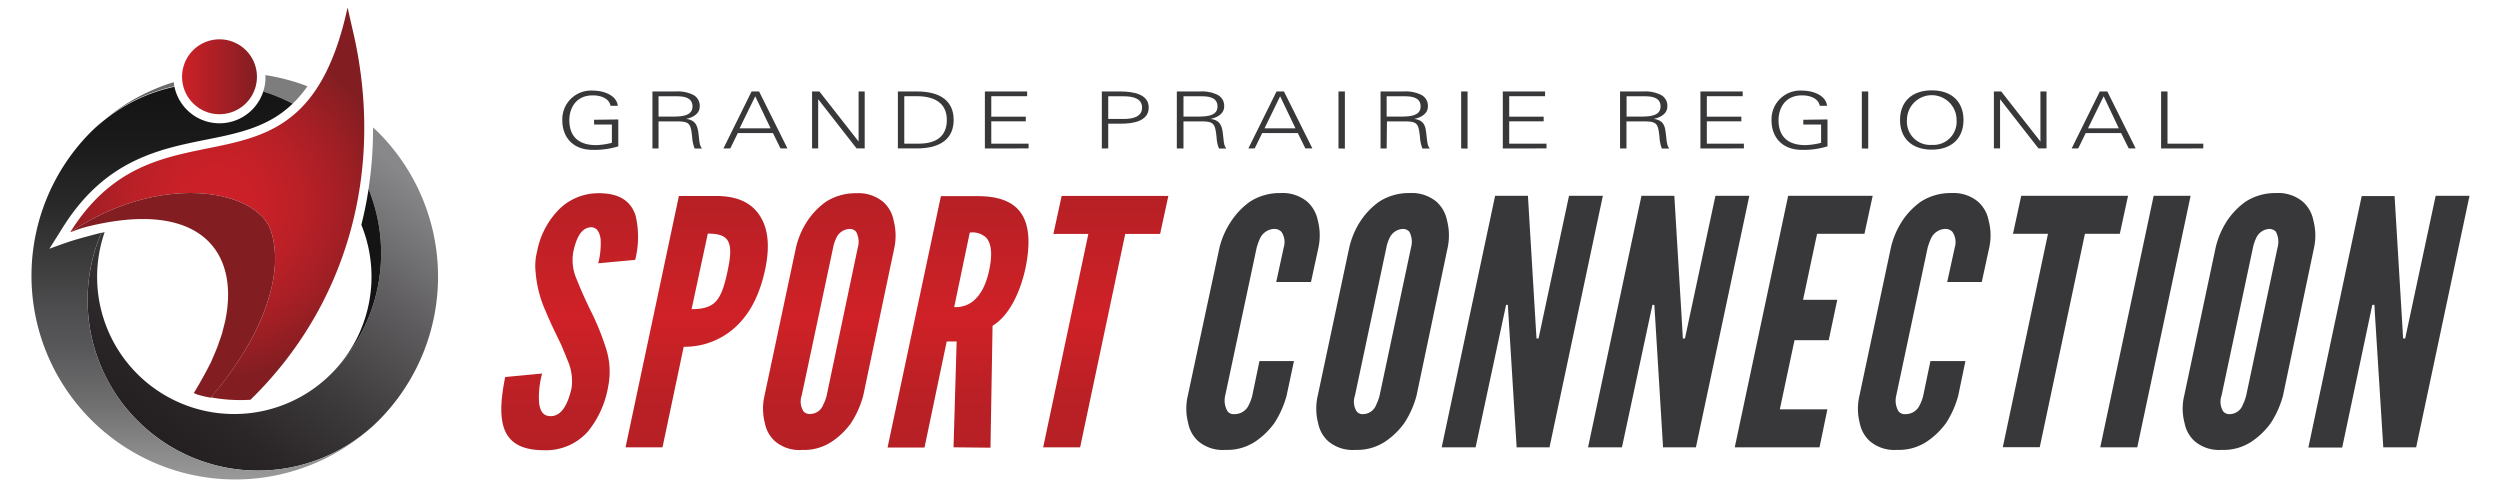<svg xmlns="http://www.w3.org/2000/svg" xmlns:xlink="http://www.w3.org/1999/xlink" width="410" height="80" viewBox="0 0 410 80"><defs><style>.a{fill:#383739;}.b{fill:url(#a);}.c{fill:url(#b);}.d{fill:url(#c);}.e{fill:url(#d);}.f{fill:url(#e);}.g{fill:url(#f);}.h{fill:url(#g);}.i{fill:#7d7d7d;}.j{fill:#141414;}.k{fill:url(#h);}.l{fill:url(#i);}.m{fill:url(#j);}.n{fill:url(#k);}.o{fill:url(#l);}.p{fill:url(#m);}.q{fill:url(#n);}.r{fill:url(#o);}.s{fill:url(#p);}.t{fill:url(#q);}.u{fill:url(#r);}.v{fill:url(#s);}.w{fill:url(#t);}.x{fill:url(#u);}.y{fill:url(#y);}.z{fill:url(#aa);}.aa{fill:#cf2127;}.ab{fill:#821e22;}</style><linearGradient id="a" x1="93.4" y1="31.68" x2="93.4" y2="73.81" gradientUnits="userSpaceOnUse"><stop offset="0" stop-color="#b62025"></stop><stop offset="0.48" stop-color="#cf2127"></stop><stop offset="0.49" stop-color="#cf2127"></stop><stop offset="0.58" stop-color="#c82126"></stop><stop offset="0.8" stop-color="#ba2025"></stop><stop offset="1" stop-color="#b62025"></stop></linearGradient><linearGradient id="b" x1="114.26" y1="32.14" x2="114.26" y2="73.36" xlink:href="#a"></linearGradient><linearGradient id="c" x1="136.05" y1="31.69" x2="136.05" y2="73.81" xlink:href="#a"></linearGradient><linearGradient id="d" x1="157.11" y1="32.14" x2="157.11" y2="73.36" xlink:href="#a"></linearGradient><linearGradient id="e" x1="181.34" y1="32.14" x2="181.34" y2="73.36" xlink:href="#a"></linearGradient><linearGradient id="f" x1="25.19" y1="72.22" x2="61.81" y2="24.62" gradientUnits="userSpaceOnUse"><stop offset="0" stop-color="#231f20"></stop><stop offset="0.16" stop-color="#2a2627"></stop><stop offset="0.4" stop-color="#3e3b3c"></stop><stop offset="0.69" stop-color="#5e5c5e"></stop><stop offset="1" stop-color="#88888a"></stop></linearGradient><linearGradient id="g" x1="-2.97" y1="50.56" x2="33.65" y2="2.96" xlink:href="#f"></linearGradient><linearGradient id="h" x1="32.41" y1="14.19" x2="32.41" y2="78.77" gradientUnits="userSpaceOnUse"><stop offset="0" stop-color="#141414"></stop><stop offset="0.13" stop-color="#19191a"></stop><stop offset="0.3" stop-color="#292929"></stop><stop offset="0.49" stop-color="#424243"></stop><stop offset="0.57" stop-color="#4e4e50"></stop><stop offset="0.66" stop-color="#575759"></stop><stop offset="0.81" stop-color="#707071"></stop><stop offset="0.99" stop-color="#989898"></stop><stop offset="1" stop-color="#999"></stop></linearGradient><linearGradient id="i" x1="11.43" y1="57.89" x2="54.82" y2="14.5" xlink:href="#f"></linearGradient><linearGradient id="j" x1="16.71" y1="14.19" x2="16.71" y2="78.78" xlink:href="#h"></linearGradient><linearGradient id="k" x1="32.38" y1="78.84" x2="75.77" y2="35.45" xlink:href="#f"></linearGradient><linearGradient id="l" x1="41.25" y1="14.19" x2="41.25" y2="78.78" xlink:href="#h"></linearGradient><linearGradient id="m" x1="42.25" y1="88.7" x2="85.64" y2="45.31" xlink:href="#f"></linearGradient><linearGradient id="n" x1="60.99" y1="14.19" x2="60.99" y2="78.78" xlink:href="#h"></linearGradient><linearGradient id="o" x1="14.87" y1="21.8" x2="25.84" y2="10.83" xlink:href="#f"></linearGradient><linearGradient id="p" x1="15.99" y1="14.19" x2="15.99" y2="78.78" xlink:href="#h"></linearGradient><linearGradient id="q" x1="16.44" y1="23.37" x2="27.41" y2="12.4" xlink:href="#f"></linearGradient><linearGradient id="r" x1="22.89" y1="14.19" x2="22.89" y2="78.78" xlink:href="#h"></linearGradient><linearGradient id="s" x1="44.9" y1="16.68" x2="48.92" y2="12.66" xlink:href="#f"></linearGradient><linearGradient id="t" x1="12.09" y1="61.79" x2="46.77" y2="14.38" xlink:href="#h"></linearGradient><radialGradient id="u" cx="35.64" cy="33.43" r="28.44" gradientUnits="userSpaceOnUse"><stop offset="0" stop-color="#999"></stop><stop offset="0.14" stop-color="#8f8f8f"></stop><stop offset="0.39" stop-color="#757575"></stop><stop offset="0.7" stop-color="#4a4a4a"></stop><stop offset="1" stop-color="#1a1a1a"></stop></radialGradient><radialGradient id="y" cx="35.64" cy="33.43" r="28.44" gradientUnits="userSpaceOnUse"><stop offset="0" stop-color="#ce2028"></stop><stop offset="0.22" stop-color="#ca2028"></stop><stop offset="0.46" stop-color="#bc2027"></stop><stop offset="0.7" stop-color="#a61f25"></stop><stop offset="0.96" stop-color="#881e22"></stop><stop offset="1" stop-color="#821e22"></stop></radialGradient><linearGradient id="aa" x1="29.85" y1="12.6" x2="42.13" y2="12.6" gradientUnits="userSpaceOnUse"><stop offset="0" stop-color="#ce2028"></stop><stop offset="1" stop-color="#821e22"></stop></linearGradient></defs><title>gprsc-logo-horiz</title><path class="a" d="M101.4,19.59V24a13.33,13.33,0,0,1-4.18.58c-3.19,0-5-2-5-4.86a4.71,4.71,0,0,1,5-4.86c1.93,0,3.92.84,4.1,2.49h-1.2c-.21-1.18-1.51-1.71-2.9-1.71-2.8,0-3.85,2.14-3.85,4.08,0,2.38,1.24,4.08,4.4,4.08a11.65,11.65,0,0,0,2.58-.38v-3H97.43v-.78Z"></path><path class="a" d="M108,24.35H107V15h3.81a5.79,5.79,0,0,1,2.75.5,2,2,0,0,1,1.19,2c0,1-.88,1.73-2.24,2v0c1.48.19,1.81,1,2,2.08.21,1.51.15,2.21.62,2.78h-1.21a6.17,6.17,0,0,1-.41-1.94c-.24-2.14-.4-2.51-2.52-2.51H108Zm2.24-5.23c1.49,0,3.33-.07,3.33-1.66,0-1.8-2.1-1.67-3.21-1.67H108v3.33Z"></path><path class="a" d="M118.64,24.35,123.26,15h1.23l4.65,9.34H128l-1.24-2.52H121l-1.23,2.52Zm7.74-3.3-2.52-5.26-2.57,5.26Z"></path><path class="a" d="M133.18,15h1.2l6.43,8.21h0V15h1v9.34h-1.33l-6.3-8.07h0v8.07h-1Z"></path><path class="a" d="M150.4,15c3.83,0,6,1.58,6,4.67s-2.18,4.67-6,4.67h-3.15V15Zm.26,8.56c3.28,0,4.62-1.54,4.62-3.89,0-2.75-2-4-5.33-3.89H148.3v7.78Z"></path><path class="a" d="M161.52,24.35V15h6.93v.78h-5.88v3.35h5.66v.77h-5.66v3.66h6.12v.78Z"></path><path class="a" d="M180.7,24.35V15h2.92c2.25,0,4.77.42,4.77,2.64s-2.52,2.68-4.77,2.64h-1.87v4.06Zm1.05-4.84h2.55c1.57,0,3-.4,3-1.86s-1.39-1.86-3-1.86h-2.55Z"></path><path class="a" d="M194.09,24.35H193V15h3.82a5.78,5.78,0,0,1,2.74.5,2,2,0,0,1,1.2,2c0,1-.89,1.73-2.25,2v0c1.49.19,1.81,1,2,2.08.21,1.51.14,2.21.61,2.78h-1.21a6.16,6.16,0,0,1-.4-1.94c-.25-2.14-.41-2.51-2.52-2.51h-2.9Zm2.25-5.23c1.49,0,3.33-.07,3.33-1.66,0-1.8-2.1-1.67-3.22-1.67h-2.36v3.33Z"></path><path class="a" d="M204.73,24.35,209.35,15h1.22l4.66,9.34h-1.15l-1.24-2.52H207l-1.23,2.52Zm7.73-3.3-2.52-5.26-2.56,5.26Z"></path><path class="a" d="M219.51,24.35V15h1.05v9.37Z"></path><path class="a" d="M227.41,24.35h-1V15h3.81a5.79,5.79,0,0,1,2.75.5,2,2,0,0,1,1.2,2c0,1-.89,1.73-2.25,2v0c1.49.19,1.81,1,1.95,2.08.21,1.51.15,2.21.62,2.78h-1.21a6.17,6.17,0,0,1-.41-1.94c-.24-2.14-.4-2.51-2.52-2.51h-2.89Zm2.25-5.23c1.48,0,3.32-.07,3.32-1.66,0-1.8-2.1-1.67-3.21-1.67h-2.36v3.33Z"></path><path class="a" d="M239.63,24.35V15h1.05v9.37Z"></path><path class="a" d="M246.46,24.35V15h6.93v.78h-5.88v3.35h5.65v.77h-5.65v3.66h6.12v.78Z"></path><path class="a" d="M266.74,24.35h-1.05V15h3.81a5.79,5.79,0,0,1,2.75.5,2,2,0,0,1,1.19,2c0,1-.89,1.73-2.24,2v0c1.48.19,1.81,1,1.95,2.08.21,1.51.15,2.21.62,2.78h-1.22a6.16,6.16,0,0,1-.4-1.94c-.24-2.14-.4-2.51-2.52-2.51h-2.89ZM269,19.12c1.49,0,3.33-.07,3.33-1.66,0-1.8-2.1-1.67-3.21-1.67h-2.36v3.33Z"></path><path class="a" d="M278.87,24.35V15h6.93v.78h-5.88v3.35h5.66v.77h-5.66v3.66H286v.78Z"></path><path class="a" d="M299.71,19.59V24a13.29,13.29,0,0,1-4.18.58c-3.18,0-5-2-5-4.86a4.71,4.71,0,0,1,5-4.86c1.94,0,3.93.84,4.1,2.49h-1.19c-.21-1.18-1.52-1.71-2.91-1.71-2.8,0-3.85,2.14-3.85,4.08,0,2.38,1.25,4.08,4.4,4.08a11.65,11.65,0,0,0,2.58-.38v-3h-2.92v-.78Z"></path><path class="a" d="M305.34,24.35V15h1.05v9.37Z"></path><path class="a" d="M316.81,24.54c-3.35,0-5.2-1.95-5.2-4.86s1.85-4.86,5.2-4.86,5.2,1.95,5.2,4.86S320.15,24.54,316.81,24.54Zm0-.78a3.81,3.81,0,0,0,4.07-4.08,4.07,4.07,0,1,0-8.14,0A3.81,3.81,0,0,0,316.81,23.76Z"></path><path class="a" d="M327,15h1.2l6.43,8.21h0V15h1v9.34h-1.32l-6.3-8.07h0v8.07H327Z"></path><path class="a" d="M339.75,24.35,344.37,15h1.23l4.65,9.34h-1.14l-1.25-2.52h-5.8l-1.23,2.52Zm7.74-3.3L345,15.79l-2.57,5.26Z"></path><path class="a" d="M354.42,24.35V15h1.05v8.56h5.87v.78Z"></path><path class="a" d="M212.21,59.22,211,64.89a15.8,15.8,0,0,1-2,4.49,12.34,12.34,0,0,1-3.08,3,8.32,8.32,0,0,1-4.94,1.4,6.21,6.21,0,0,1-4.44-1.4,5.34,5.34,0,0,1-1.68-3,9.35,9.35,0,0,1-.06-4.49L200,40.59A13.55,13.55,0,0,1,202,36.15a12,12,0,0,1,3-3.08,9,9,0,0,1,5-1.41,6.35,6.35,0,0,1,4.38,1.41,5.6,5.6,0,0,1,1.74,3.08,9.7,9.7,0,0,1,.11,4.44L215,46.25H209.3l1.23-5.66a3,3,0,0,0-.39-2.59,1.62,1.62,0,0,0-1.29-.45,2.66,2.66,0,0,0-2.19,1.52,10.91,10.91,0,0,0-.56,1.52l-5.17,24.3a3.49,3.49,0,0,0,.4,2.58,1.26,1.26,0,0,0,1.06.45,2.56,2.56,0,0,0,2.42-1.52,7.4,7.4,0,0,0,.56-1.51l1.18-5.67Z"></path><path class="a" d="M232.31,64.89a15.53,15.53,0,0,1-2,4.49,12.34,12.34,0,0,1-3.08,3,8.32,8.32,0,0,1-4.94,1.4,6.21,6.21,0,0,1-4.44-1.4,5.4,5.4,0,0,1-1.68-3,9.35,9.35,0,0,1-.06-4.49l5.17-24.3a13.55,13.55,0,0,1,1.91-4.44,12.12,12.12,0,0,1,3-3.08,9,9,0,0,1,5-1.41,6.35,6.35,0,0,1,4.38,1.41,5.6,5.6,0,0,1,1.74,3.08,9.7,9.7,0,0,1,.11,4.44Zm-.9-24.3a3.49,3.49,0,0,0-.28-2.59,1.4,1.4,0,0,0-1.12-.45,2.52,2.52,0,0,0-2.14,1.52,6,6,0,0,0-.5,1.52l-5.16,24.3a3,3,0,0,0,.28,2.58,1.26,1.26,0,0,0,1.06.45,2.34,2.34,0,0,0,2.14-1.52,8.05,8.05,0,0,0,.56-1.51Z"></path><path class="a" d="M247.4,51.87,247.29,50H247L242,73.36h-5.56l8.76-41.25h5.38l1.29,21.5.12,1.9h.33l5-23.4h5.55l-8.75,41.25h-5.39Z"></path><path class="a" d="M271.43,51.87,271.31,50H271L266,73.36h-5.56l8.76-41.25h5.39l1.29,21.5.11,1.9h.34l5-23.4h5.56l-8.76,41.25h-5.39Z"></path><path class="a" d="M293.26,32.11h13.86l-1.35,6.23H298l-2.3,10.83h5.61l-1.4,6.62h-5.61l-2.41,11.34h7.8l-1.29,6.23H284.5Z"></path><path class="a" d="M322.33,59.22l-1.18,5.67a15.79,15.79,0,0,1-2,4.49,12.38,12.38,0,0,1-3.09,3,8.3,8.3,0,0,1-4.94,1.4,6.2,6.2,0,0,1-4.43-1.4,5.36,5.36,0,0,1-1.69-3,9.24,9.24,0,0,1-.05-4.49l5.16-24.3a13.77,13.77,0,0,1,1.91-4.44,12.12,12.12,0,0,1,3-3.08,9,9,0,0,1,5-1.41,6.3,6.3,0,0,1,4.37,1.41,5.48,5.48,0,0,1,1.74,3.08,9.44,9.44,0,0,1,.11,4.44l-1.23,5.66h-5.67l1.24-5.66a3,3,0,0,0-.4-2.59,1.61,1.61,0,0,0-1.29-.45,2.68,2.68,0,0,0-2.19,1.52,12.36,12.36,0,0,0-.56,1.52l-5.16,24.3a3.44,3.44,0,0,0,.39,2.58,1.28,1.28,0,0,0,1.07.45,2.54,2.54,0,0,0,2.41-1.52,6.85,6.85,0,0,0,.56-1.51l1.18-5.67Z"></path><path class="a" d="M330.13,38.34l1.35-6.23H349l-1.35,6.23h-5.72l-7.41,35h-6.06l7.41-35Z"></path><path class="a" d="M353.2,32.11h6.06l-8.75,41.25h-6.07Z"></path><path class="a" d="M374.41,64.89a15.79,15.79,0,0,1-2,4.49,12.38,12.38,0,0,1-3.09,3,8.28,8.28,0,0,1-4.94,1.4,6.2,6.2,0,0,1-4.43-1.4,5.34,5.34,0,0,1-1.68-3,9.11,9.11,0,0,1-.06-4.49l5.16-24.3a13.77,13.77,0,0,1,1.91-4.44,12.12,12.12,0,0,1,3-3.08,9,9,0,0,1,5-1.41,6.3,6.3,0,0,1,4.37,1.41,5.48,5.48,0,0,1,1.74,3.08,9.55,9.55,0,0,1,.12,4.44Zm-.89-24.3a3.49,3.49,0,0,0-.28-2.59,1.41,1.41,0,0,0-1.13-.45A2.5,2.5,0,0,0,370,39.07a6.46,6.46,0,0,0-.51,1.52l-5.16,24.3a3,3,0,0,0,.28,2.58,1.28,1.28,0,0,0,1.07.45,2.32,2.32,0,0,0,2.13-1.52,7.4,7.4,0,0,0,.56-1.51Z"></path><path class="a" d="M389.51,51.87,389.4,50h-.34l-4.94,23.4h-5.55l8.75-41.25h5.39L394,53.61l.11,1.9h.34l5-23.4H405l-8.75,41.25h-5.39Z"></path><path class="b" d="M98.11,43.18a13,13,0,0,0,.39-4c-.17-1.12-.62-1.91-1.57-1.91-1.57.06-2.41,1.68-2.92,4.09a7.76,7.76,0,0,0,.56,4.43c.62,1.58,1.35,3.2,2.19,4.94A42,42,0,0,1,99.34,57a12.45,12.45,0,0,1,.39,6.45,15.9,15.9,0,0,1-3.25,7.24,9.14,9.14,0,0,1-7.35,3.14c-3.87,0-5.77-1.46-6.5-3.7s-.4-5.16.22-8.3l6.06-.57A14.79,14.79,0,0,0,88.4,66c.17,1.35.62,2.25,1.91,2.25,1.79,0,2.8-1.91,3.42-4.55a8.32,8.32,0,0,0-.62-4.54c-.16-.39-.33-.84-.5-1.24s-.34-.84-.51-1.23c-.39-.84-.84-1.74-1.29-2.69s-.89-1.91-1.34-3a19.19,19.19,0,0,1-1.63-6.4,9.36,9.36,0,0,1,.23-3.31,13.38,13.38,0,0,1,3.19-6.5A9.11,9.11,0,0,1,98,31.69c3.76-.06,5.5,1.45,6.23,3.64a15.24,15.24,0,0,1-.06,7.29Z"></path><path class="c" d="M111.34,32.14h6.06c2.64,0,5.1.61,6.73,2.58s2.36,5,1.29,9.76-3,7.73-5.44,9.7a12.26,12.26,0,0,1-7.85,2.69l-3.48,16.49h-6.06Zm2.08,18.56c1.85,0,3.14-.34,4-1.29s1.35-2.41,1.85-4.71.67-3.87.23-4.94-1.57-1.45-3.42-1.45Z"></path><path class="d" d="M141.57,64.89a15.66,15.66,0,0,1-2,4.49,12.13,12.13,0,0,1-3.08,3,8.25,8.25,0,0,1-4.94,1.41,6.16,6.16,0,0,1-4.43-1.41,5.29,5.29,0,0,1-1.68-3,9.35,9.35,0,0,1-.06-4.49l5.16-24.29a13.45,13.45,0,0,1,1.91-4.42,12,12,0,0,1,3-3.09,9,9,0,0,1,5-1.4,6.35,6.35,0,0,1,4.37,1.4,5.47,5.47,0,0,1,1.74,3.09,9.74,9.74,0,0,1,.12,4.42Zm-.89-24.29A3.44,3.44,0,0,0,140.4,38a1.38,1.38,0,0,0-1.13-.45,2.49,2.49,0,0,0-2.13,1.51,6.09,6.09,0,0,0-.5,1.51l-5.16,24.29a3,3,0,0,0,.28,2.58,1.26,1.26,0,0,0,1.06.45A2.3,2.3,0,0,0,135,66.4a7.1,7.1,0,0,0,.57-1.51Z"></path><path class="e" d="M156.38,73.36,156.89,56h-1.63l-3.64,17.39h-6.06l8.75-41.22h6.06c7.23,0,9.42,4,7.79,11.89-.9,4.09-2.75,7.79-5.38,9.36l-.34,20Zm.11-23a4.55,4.55,0,0,0,3-.89c1.07-.85,2.14-2.3,2.75-5.22s.23-4.43-.5-5.27a3.33,3.33,0,0,0-2.7-.84Z"></path><polyline class="f" points="191.61 32.13 190.26 38.36 184.54 38.36 177.14 73.36 171.08 73.36 178.49 38.36 172.76 38.36 174.11 32.13 191.61 32.13"></polyline><path class="g" d="M62.05,21.72l-.87-.82A65.81,65.81,0,0,1,60.44,31a27.94,27.94,0,0,1-6.11,30.29A22.48,22.48,0,0,1,17.16,38.08l-.54.11a28.08,28.08,0,0,0,2.45,26.57A27.61,27.61,0,0,0,22.57,69a27.89,27.89,0,0,0,37.36,1.9c.73-.61,1.44-1.24,2.13-1.92q-1,1-2.13,1.92l-.1.09a30,30,0,0,0,2.24-2A33.45,33.45,0,0,0,62.05,21.72Z"></path><path class="h" d="M28.61,14.19q-.08-.34-.12-.72a33.25,33.25,0,0,0-11.17,6,27.73,27.73,0,0,1,11.29-5.32Z"></path><path class="i" d="M48,17a18.76,18.76,0,0,0,2.42-2.85,33.38,33.38,0,0,0-6.89-1.83A7.35,7.35,0,0,1,43.17,15h0A28.3,28.3,0,0,1,48,17Z"></path><path class="j" d="M60.44,31a59.76,59.76,0,0,1-1.18,5.87,22.51,22.51,0,0,1-4.93,24.42A27.94,27.94,0,0,0,60.44,31Z"></path><path class="k" d="M22.57,69a27.61,27.61,0,0,1-3.5-4.26,28,28,0,0,1-2.45-26.57s-2.59.65-4.52,1.23c-1.48.45-4,1.4-4,1.4l2.22-3.53c6.9-11,15.67-12.79,23.41-14.35C39.08,21.86,44,20.86,48,17h0A28.64,28.64,0,0,0,43.17,15h0a2,2,0,0,1-.07.23,7.55,7.55,0,0,1-14.49-1h0a27.61,27.61,0,0,0-11.44,5.44c-.81.67-1.61,1.34-2.37,2.1a27.39,27.39,0,0,1,2.37-2.1l.15-.13a27.53,27.53,0,0,0-2.53,2.22A33.41,33.41,0,0,0,59.83,71,27.91,27.91,0,0,1,22.57,69Z"></path><path class="l" d="M19.07,64.76a28.08,28.08,0,0,1-2.45-26.57A28,28,0,0,0,19.07,64.76Z"></path><path class="m" d="M19.07,64.76a28.08,28.08,0,0,1-2.45-26.57A28,28,0,0,0,19.07,64.76Z"></path><path class="n" d="M22.57,69a27.91,27.91,0,0,0,37.26,2l.1-.09A27.89,27.89,0,0,1,22.57,69Z"></path><path class="o" d="M22.57,69a27.91,27.91,0,0,0,37.26,2l.1-.09A27.89,27.89,0,0,1,22.57,69Z"></path><path class="p" d="M59.93,70.92Q61,70,62.06,69C61.37,69.68,60.66,70.31,59.93,70.92Z"></path><path class="q" d="M59.93,70.92Q61,70,62.06,69C61.37,69.68,60.66,70.31,59.93,70.92Z"></path><path class="r" d="M17.17,19.64a27.39,27.39,0,0,0-2.37,2.1C15.56,21,16.36,20.31,17.17,19.64Z"></path><path class="s" d="M17.17,19.64a27.39,27.39,0,0,0-2.37,2.1C15.56,21,16.36,20.31,17.17,19.64Z"></path><path class="t" d="M28.61,14.2h0a27.73,27.73,0,0,0-11.29,5.32l-.15.13A27.61,27.61,0,0,1,28.61,14.2Z"></path><path class="u" d="M28.61,14.2h0a27.73,27.73,0,0,0-11.29,5.32l-.15.13A27.61,27.61,0,0,1,28.61,14.2Z"></path><path class="v" d="M48,17h0A28.3,28.3,0,0,0,43.17,15h0A28.64,28.64,0,0,1,48,17Z"></path><path class="w" d="M48,17h0A28.3,28.3,0,0,0,43.17,15h0A28.64,28.64,0,0,1,48,17Z"></path><path class="x" d="M12.31,37.76l-.64.24c.78-.3,1.5-.52,2.25-.77a7.06,7.06,0,0,0-.74.22C12.9,37.54,12.66,37.62,12.31,37.76Z"></path><path class="x" d="M34.25,60.09c.12-.24.25-.47.36-.7C34.5,59.62,34.37,59.86,34.25,60.09Z"></path><path class="x" d="M36.89,52.87c0-.16.08-.31.11-.47C37,52.56,36.93,52.71,36.89,52.87Z"></path><path class="x" d="M35.11,58.23q.31-.72.6-1.44C35.53,57.27,35.32,57.75,35.11,58.23Z"></path><path class="y" d="M11.54,38.05c.24-.16.54-.33.54-.33,14.73-9.53,30.2-6.55,32.37.2,2.4,7.47-1.93,17.9-9.59,26.91-.11.16-.25.33-.26.34a26.44,26.44,0,0,0,6.29.4l.18,0c15.64-15.23,22.34-37.49,16.69-61L57,1.23C49.52,35.82,26.43,14.31,11.54,38.05Z"></path><path class="x" d="M36.49,54.42c-.13.48-.29.95-.46,1.43.12-.33.25-.67.36-1C36.43,54.7,36.45,54.56,36.49,54.42Z"></path><path class="z" d="M33.9,18.36a5.91,5.91,0,0,0,2.09.37,6.14,6.14,0,1,0-2.09-.37Z"></path><path class="aa" d="M34.61,59.39c.18-.39.33-.77.5-1.16C34.94,58.62,34.79,59,34.61,59.39Z"></path><path class="aa" d="M32.73,62.88c.56-.93,1.06-1.86,1.52-2.79C33.79,61,33.28,62,32.73,62.88Z"></path><path class="aa" d="M35.71,56.79c.11-.31.22-.62.32-.94C35.93,56.17,35.83,56.48,35.71,56.79Z"></path><path class="aa" d="M11.54,38.05l.13,0h0Z"></path><path class="aa" d="M36.49,54.42c.16-.52.28-1,.4-1.55C36.78,53.38,36.64,53.9,36.49,54.42Z"></path><path class="ab" d="M44.45,37.92c-2.17-6.75-17.64-9.73-32.37-.2,0,0-.3.17-.54.33l.1,0h0l.64-.24c.35-.14.59-.22.87-.31a7.06,7.06,0,0,1,.74-.22l.29-.08c18.56-4.63,25.07,4,22.79,15.25,0,.16-.07.31-.11.47-.12.51-.24,1-.4,1.55,0,.14-.06.28-.1.42-.11.34-.24.68-.36,1s-.21.63-.32.94q-.28.72-.6,1.44c-.17.39-.32.77-.5,1.16-.11.23-.24.46-.36.7-.46.93-1,1.86-1.52,2.79l-.51.87-.4.65h0a2.88,2.88,0,0,0,.79.33,18,18,0,0,0,2,.45h0s.15-.18.26-.34C42.52,55.82,46.85,45.39,44.45,37.92Z"></path></svg>